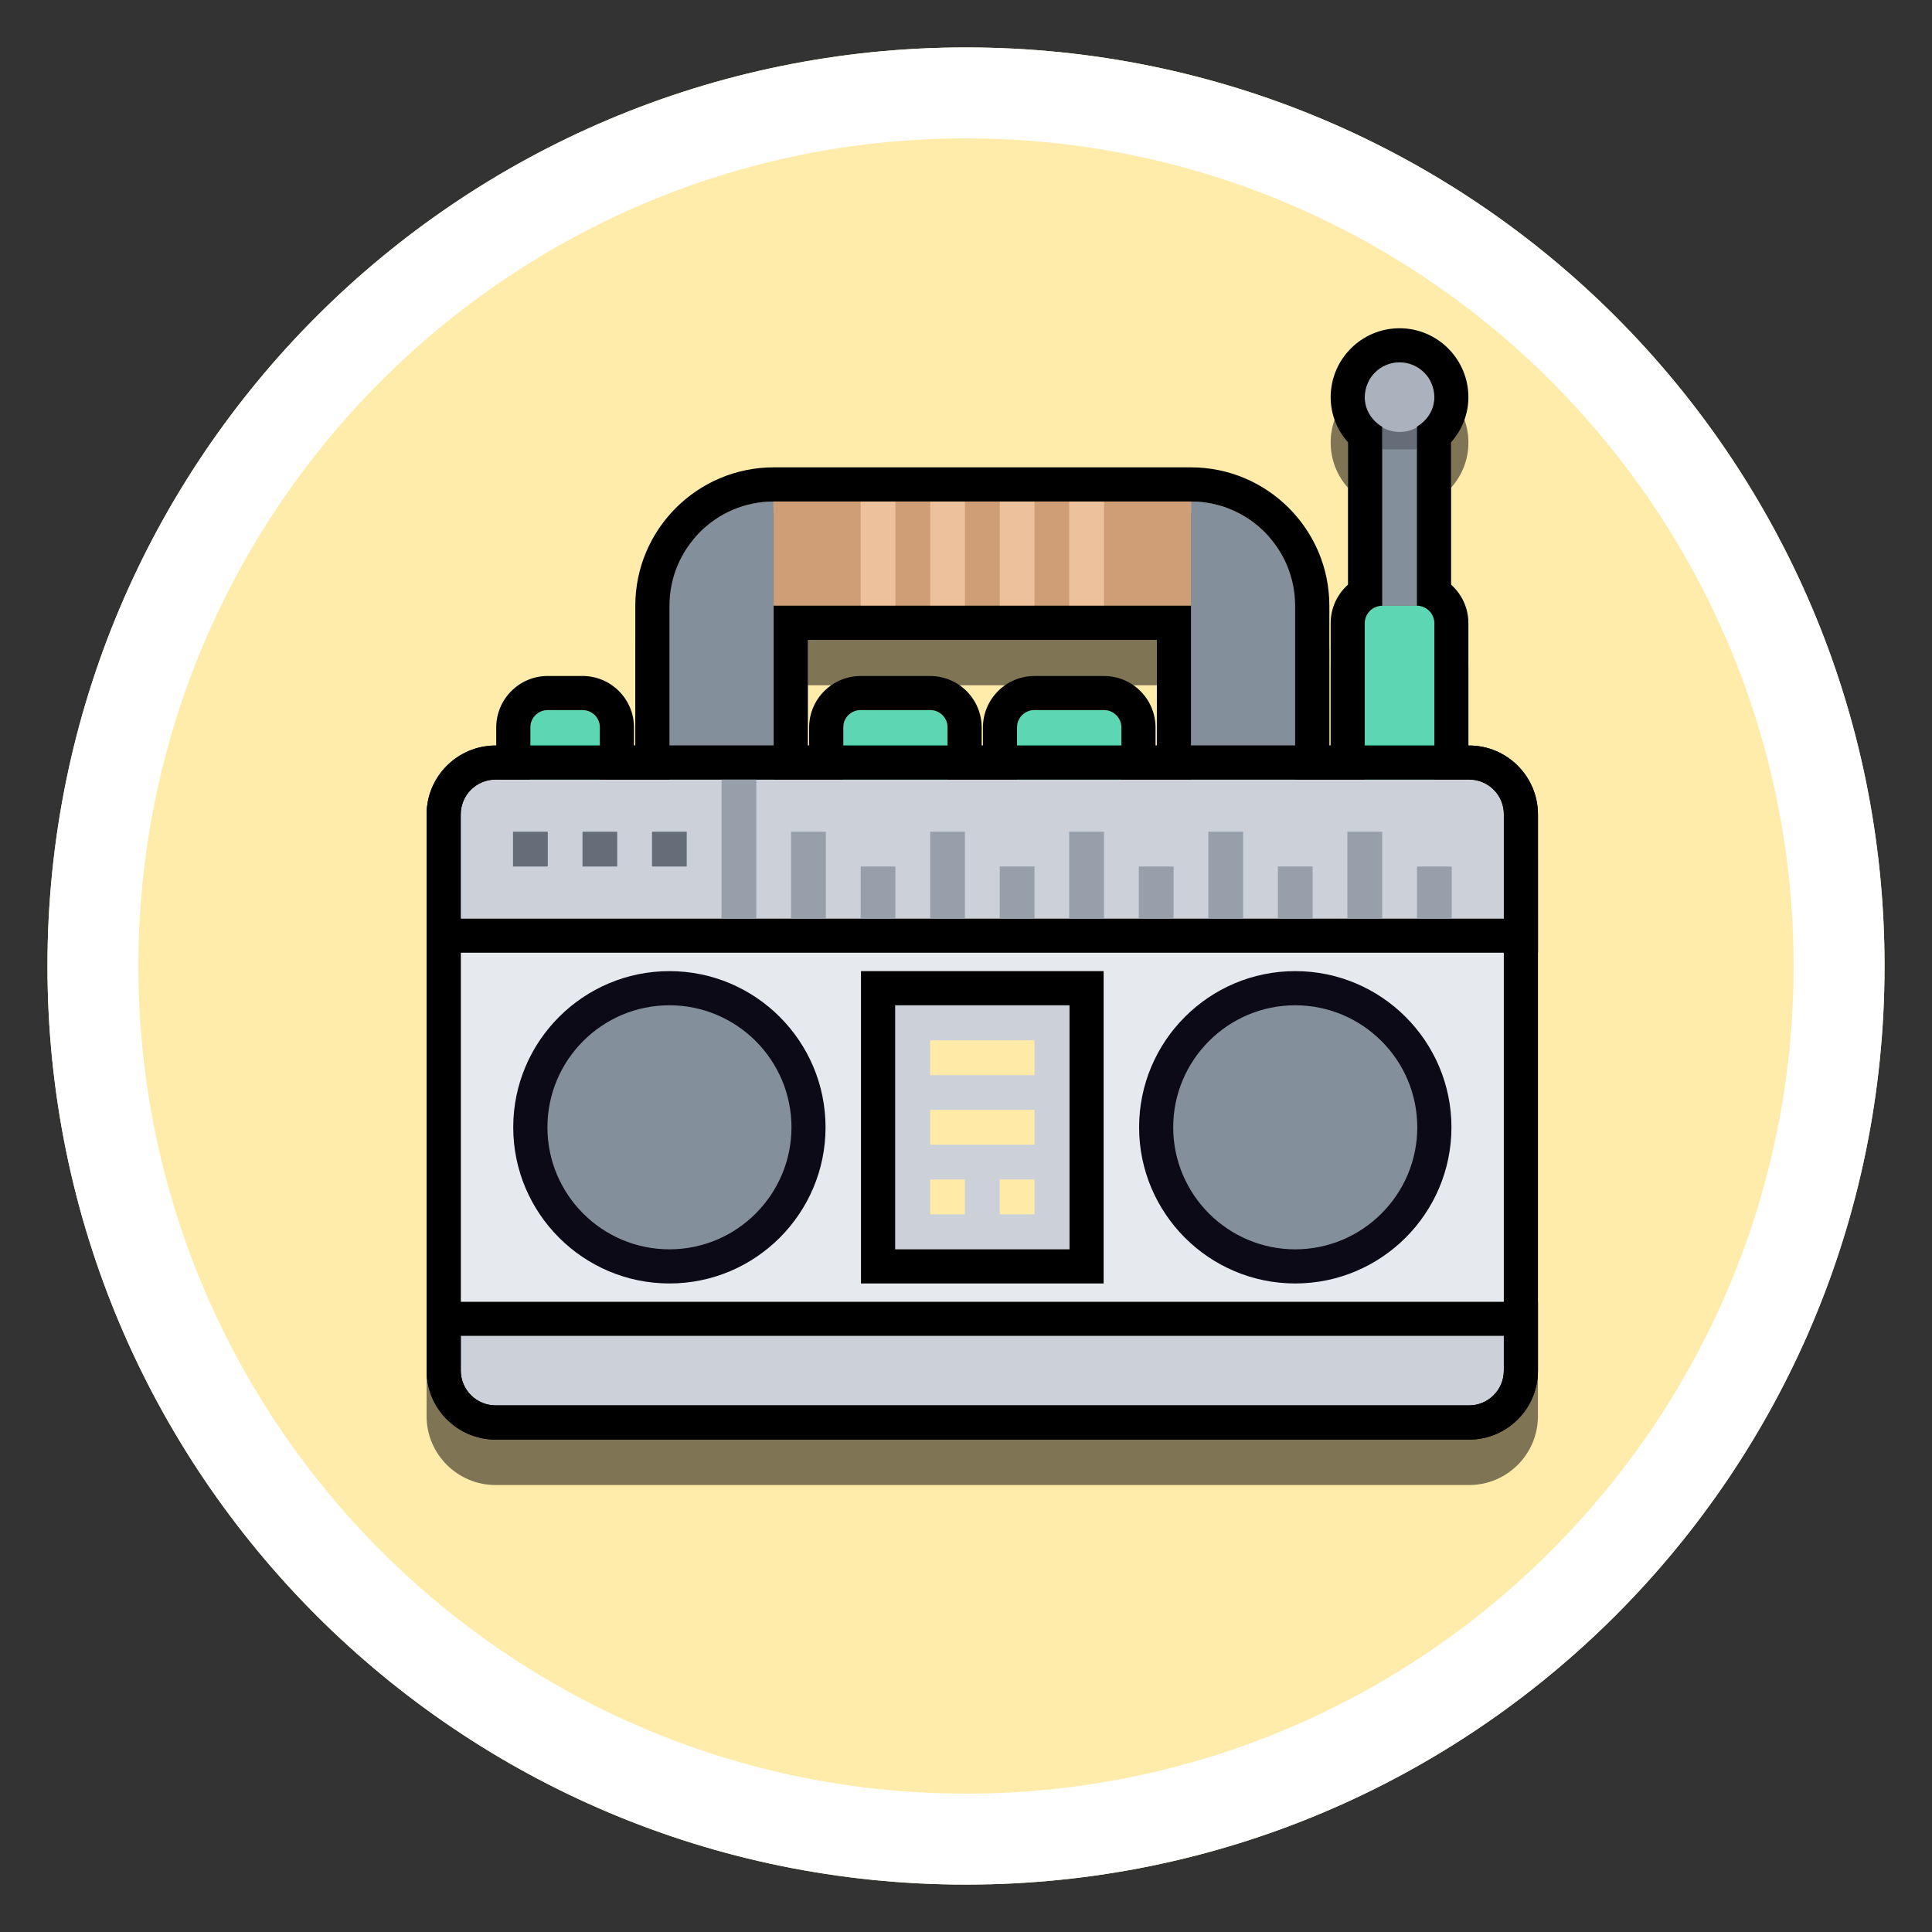 <?xml version="1.0" encoding="utf-8"?>
<!-- Generator: Adobe Illustrator 16.0.0, SVG Export Plug-In . SVG Version: 6.00 Build 0)  -->
<!DOCTYPE svg PUBLIC "-//W3C//DTD SVG 1.1//EN" "http://www.w3.org/Graphics/SVG/1.1/DTD/svg11.dtd">
<svg version="1.1" id="Calque_1" xmlns="http://www.w3.org/2000/svg" xmlns:xlink="http://www.w3.org/1999/xlink" x="0px" y="0px"
	 width="60px" height="60px" viewBox="0 0 60 60" enable-background="new 0 0 60 60" xml:space="preserve">
<rect x="0" y="0" width="60" height="60" fill="#333333" stroke="none"/>
<g id="icon_4_">
	<g>
		<path fill="#FFEBAA" d="M1.474,30C1.474,14.245,14.243,1.473,30,1.473c15.752,0,28.526,12.771,28.526,28.526
			c0,15.758-12.774,28.528-28.526,28.528C14.243,58.527,1.474,45.758,1.474,30z"/>
		<path fill="#FFFFFF" d="M30,4.297c14.172,0,25.702,11.53,25.702,25.702c0,14.174-11.53,25.704-25.702,25.704
			C15.827,55.703,4.298,44.174,4.298,30C4.298,15.828,15.827,4.297,30,4.297 M30,1.473C14.243,1.473,1.474,14.245,1.474,30
			c0,15.758,12.77,28.528,28.526,28.528c15.752,0,28.526-12.77,28.526-28.528C58.526,14.245,45.752,1.473,30,1.473L30,1.473z"/>
	</g>
	<g>
		<path opacity="0.5" d="M45.625,24.564h-0.022v-0.018v-3.78c0-0.479-0.21-0.904-0.54-1.199v-4.198v-0.22
			c0.345-0.385,0.54-0.879,0.54-1.404c0-1.178-0.959-2.138-2.14-2.138s-2.138,0.96-2.138,2.138c0,0.529,0.196,1.023,0.541,1.408
			v0.216v4.197c-0.33,0.293-0.541,0.722-0.541,1.2v3.78v0.018h-0.041v-0.018v-4.322c0-2.37-1.929-4.298-4.297-4.298h-2.701h-1.081
			h-1.078h-1.079h-1.082h-1.079h-1.079h-1.078h-2.701c-2.37,0-4.299,1.928-4.299,4.298v4.322v0.018h-0.041v-0.018v-0.541
			c0-0.883-0.717-1.599-1.599-1.599h-1.079c-0.884,0-1.6,0.716-1.6,1.599v0.541v0.018h-0.02c-1.181,0-2.143,0.963-2.143,2.143v3.235
			V31v10.841v1.057v1.082c0,1.18,0.962,2.139,2.143,2.139h30.233c1.179,0,2.138-0.959,2.138-2.139v-1.082v-1.057V31v-1.059v-3.235
			C47.763,25.527,46.804,24.564,45.625,24.564z M35.928,24.546v0.018h-0.042v-0.018v-0.541c0-0.883-0.717-1.599-1.6-1.599h-2.159
			c-0.884,0-1.601,0.716-1.601,1.599v0.541v0.018h-0.039v-0.018v-0.541c0-0.883-0.719-1.599-1.601-1.599h-2.157
			c-0.884,0-1.601,0.716-1.601,1.599v0.541v0.018h-0.041v-0.018v-3.264h1.642h1.078h1.079h1.079h1.082h1.079h1.078h1.081h1.642
			V24.546z M44.005,14.661c0.002-0.002,0.004-0.004,0.01-0.006C44.009,14.657,44.007,14.659,44.005,14.661L44.005,14.661z
			 M44.32,14.372c0.034-0.046,0.069-0.087,0.095-0.137C44.387,14.284,44.356,14.328,44.32,14.372z M42.514,14.235
			c0.026,0.05,0.058,0.091,0.092,0.137C42.571,14.328,42.54,14.284,42.514,14.235z M44.473,14.103
			c0.038-0.114,0.073-0.231,0.073-0.358C44.546,13.872,44.513,13.991,44.473,14.103z M42.456,14.103
			c-0.04-0.112-0.072-0.231-0.072-0.358C42.384,13.872,42.416,13.989,42.456,14.103z"/>
		<g>
			<g>
				<path fill="#E6E9ED" d="M45.625,43.646H15.392c-0.596,0-1.082-0.484-1.082-1.078V25.294c0-0.602,0.486-1.082,1.082-1.082h30.233
					c0.596,0,1.078,0.48,1.078,1.082v17.274C46.703,43.162,46.221,43.646,45.625,43.646z"/>
			</g>
			<g>
				<g>
					<path fill="#CCD1D9" d="M15.392,43.646h30.233c0.596,0,1.078-0.484,1.078-1.078v-1.082H14.31v1.082
						C14.31,43.162,14.796,43.646,15.392,43.646z"/>
					<path d="M46.703,41.486v1.082c0,0.594-0.482,1.078-1.078,1.078H15.392c-0.596,0-1.082-0.484-1.082-1.078v-1.082H46.703
						 M47.763,40.428h-1.06H14.31h-1.061v1.059v1.082c0,1.18,0.962,2.139,2.143,2.139h30.233c1.18,0,2.138-0.959,2.138-2.139v-1.082
						V40.428L47.763,40.428z"/>
				</g>
			</g>
			<g>
				<g>
					<rect x="27.269" y="30.689" fill="#CCD1D9" width="6.477" height="8.637"/>
					<path d="M34.274,39.859h-7.535v-9.7h7.535V39.859z M27.8,38.799h5.415V31.22H27.8V38.799z"/>
				</g>
			</g>
			<g>
				<g>
					<path fill="#838F9B" d="M44.546,35.01c0,2.385-1.935,4.316-4.322,4.316c-2.381,0-4.318-1.932-4.318-4.316
						c0-2.385,1.938-4.321,4.318-4.321C42.611,30.689,44.546,32.625,44.546,35.01z"/>
					<path fill="#0C0A16" d="M40.224,39.859c-2.674,0-4.848-2.176-4.848-4.85c0-2.674,2.174-4.85,4.848-4.85
						c2.675,0,4.852,2.176,4.852,4.85C45.075,37.684,42.898,39.859,40.224,39.859z M40.224,31.22c-2.088,0-3.789,1.699-3.789,3.79
						c0,2.088,1.701,3.789,3.789,3.789c2.089,0,3.791-1.701,3.791-3.789C44.015,32.919,42.313,31.22,40.224,31.22z"/>
				</g>
			</g>
			<g>
				<g>
					<path fill="#838F9B" d="M25.11,35.01c0,2.385-1.938,4.316-4.32,4.316c-2.386,0-4.32-1.932-4.32-4.316
						c0-2.385,1.935-4.321,4.32-4.321C23.173,30.689,25.11,32.625,25.11,35.01z"/>
					<path fill="#0C0A16" d="M20.79,39.859c-2.674,0-4.851-2.176-4.851-4.85c0-2.674,2.177-4.85,4.851-4.85s4.848,2.176,4.848,4.85
						C25.638,37.684,23.464,39.859,20.79,39.859z M20.79,31.22c-2.092,0-3.789,1.699-3.789,3.79c0,2.088,1.697,3.789,3.789,3.789
						c2.089,0,3.79-1.701,3.79-3.789C24.58,32.919,22.879,31.22,20.79,31.22z"/>
				</g>
			</g>
			<g>
				<rect x="28.887" y="32.308" fill="#FFEAA7" width="3.24" height="1.082"/>
			</g>
			<g>
				<rect x="28.887" y="34.467" fill="#FFEAA7" width="3.24" height="1.082"/>
			</g>
			<g>
				<rect x="28.887" y="36.631" fill="#FFEAA7" width="1.079" height="1.08"/>
			</g>
			<g>
				<rect x="31.048" y="36.631" fill="#FFEAA7" width="1.079" height="1.08"/>
			</g>
			<g>
				<path fill="#838F9B" d="M20.79,18.811v5.401h3.238v-8.639C22.241,15.574,20.79,17.025,20.79,18.811z"/>
			</g>
			<g>
				<path fill="#838F9B" d="M36.987,15.574v8.639h3.236v-5.401C40.224,17.025,38.773,15.574,36.987,15.574z"/>
			</g>
			<g>
				<rect x="24.028" y="15.574" fill="#CF9E76" width="12.959" height="3.237"/>
			</g>
			<g>
				<path fill="#5CD6B3" d="M29.429,24.212v-1.618c0-0.301-0.242-0.542-0.542-0.542h-2.157c-0.299,0-0.541,0.241-0.541,0.542v1.618
					H29.429z"/>
			</g>
			<g>
				<path fill="#5CD6B3" d="M34.827,24.212v-1.618c0-0.301-0.244-0.542-0.541-0.542h-2.159c-0.299,0-0.542,0.241-0.542,0.542v1.618
					H34.827z"/>
			</g>
			<g>
				<path fill="#5CD6B3" d="M44.005,18.811h-1.079c-0.301,0-0.542,0.246-0.542,0.541v4.86h2.162v-4.86
					C44.546,19.057,44.301,18.811,44.005,18.811z"/>
			</g>
			<g>
				<rect x="42.926" y="12.335" fill="#838F9B" width="1.079" height="6.476"/>
			</g>
			<g>
				<rect x="42.926" y="12.875" fill="#656D78" width="1.079" height="1.081"/>
			</g>
			<g>
				<path fill="#5CD6B3" d="M16.47,24.212v-1.618c0-0.301,0.239-0.542,0.541-0.542h1.079c0.301,0,0.54,0.241,0.54,0.542v1.618H16.47
					z"/>
			</g>
			<g>
				<circle fill="#AAB2BD" cx="43.465" cy="12.335" r="1.081"/>
			</g>
			<g>
				<rect x="26.729" y="15.574" fill="#ECC19C" width="1.078" height="3.237"/>
			</g>
			<g>
				<rect x="28.887" y="15.574" fill="#ECC19C" width="1.079" height="3.237"/>
			</g>
			<g>
				<rect x="31.048" y="15.574" fill="#ECC19C" width="1.079" height="3.237"/>
			</g>
			<g>
				<rect x="33.205" y="15.574" fill="#ECC19C" width="1.081" height="3.237"/>
			</g>
			<g>
				<rect x="20.79" y="23.133" fill="#656D78" width="3.238" height="1.079"/>
			</g>
			<g>
				<rect x="36.987" y="23.133" fill="#656D78" width="3.236" height="1.079"/>
			</g>
			<g>
				<rect x="31.585" y="23.133" fill="#37BC9B" width="3.242" height="1.079"/>
			</g>
			<g>
				<rect x="26.188" y="23.133" fill="#37BC9B" width="3.24" height="1.079"/>
			</g>
			<g>
				<rect x="42.384" y="23.133" fill="#37BC9B" width="2.162" height="1.079"/>
			</g>
			<g>
				<rect x="16.47" y="23.133" fill="#37BC9B" width="2.16" height="1.079"/>
			</g>
			<path d="M43.463,11.254c0.596,0,1.083,0.485,1.083,1.081c0,0.395-0.226,0.726-0.541,0.914v0.707v4.854
				c0.296,0,0.541,0.246,0.541,0.541v3.781v1.079h1.079c0.596,0,1.078,0.48,1.078,1.082v3.235v12.957v1.082
				c0,0.594-0.482,1.078-1.078,1.078H15.392c-0.596,0-1.082-0.484-1.082-1.078v-1.082V28.53v-3.235c0-0.602,0.486-1.082,1.082-1.082
				h1.078v-1.079v-0.539c0-0.301,0.239-0.542,0.541-0.542h1.079c0.301,0,0.54,0.241,0.54,0.542v0.539v1.079h2.16v-1.079v-4.322
				c0-1.786,1.451-3.237,3.238-3.237h2.701h1.078h1.079h1.079h1.082h1.079h1.078h1.081h2.701c1.786,0,3.236,1.451,3.236,3.237v4.322
				v1.079h2.16v-1.079v-3.781c0-0.295,0.241-0.541,0.542-0.541v-4.854v-0.705c-0.317-0.187-0.542-0.521-0.542-0.916
				C42.384,11.74,42.868,11.254,43.463,11.254 M24.028,24.212h2.16v-1.079v-0.539c0-0.301,0.242-0.542,0.541-0.542h2.157
				c0.3,0,0.542,0.241,0.542,0.542v0.539v1.079h2.156v-1.079v-0.539c0-0.301,0.243-0.542,0.542-0.542h2.159
				c0.297,0,0.541,0.241,0.541,0.542v0.539v1.079h2.16v-1.079v-4.322h-2.701h-1.081h-1.078h-1.079h-1.082h-1.079h-1.079h-1.078
				h-2.701v4.322V24.212 M43.463,10.194c-1.179,0-2.138,0.962-2.138,2.142c0,0.526,0.196,1.02,0.541,1.403v0.218v4.197
				c-0.33,0.294-0.541,0.721-0.541,1.198v3.781v0.02h-0.041v-0.02v-4.322c0-2.37-1.929-4.297-4.297-4.297h-2.701h-1.081h-1.078
				h-1.079h-1.082h-1.079h-1.079h-1.078h-2.701c-2.37,0-4.299,1.927-4.299,4.297v4.322v0.02h-0.041v-0.02v-0.539
				c0-0.885-0.717-1.601-1.599-1.601h-1.079c-0.884,0-1.6,0.716-1.6,1.601v0.539v0.02h-0.02c-1.181,0-2.143,0.96-2.143,2.142v3.235
				v12.957v1.082c0,1.18,0.962,2.139,2.143,2.139h30.233c1.18,0,2.138-0.959,2.138-2.139v-1.082V28.53v-3.235
				c0-1.182-0.958-2.142-2.138-2.142h-0.022v-0.02v-3.781c0-0.478-0.21-0.904-0.54-1.198v-4.197v-0.22
				c0.345-0.384,0.54-0.878,0.54-1.401C45.603,11.156,44.644,10.194,43.463,10.194L43.463,10.194z M25.088,19.872h1.642h1.078h1.079
				h1.079h1.082h1.079h1.078h1.081h1.642v3.262v0.02h-0.042v-0.02v-0.539c0-0.885-0.717-1.601-1.6-1.601h-2.159
				c-0.884,0-1.601,0.716-1.601,1.601v0.539v0.02h-0.039v-0.02v-0.539c0-0.885-0.719-1.601-1.601-1.601h-2.157
				c-0.884,0-1.601,0.716-1.601,1.601v0.539v0.02h-0.041v-0.02V19.872L25.088,19.872z"/>
			<g>
				<g>
					<path fill="#CCD1D9" d="M45.625,24.212H15.392c-0.596,0-1.082,0.48-1.082,1.082v3.235h32.394v-3.235
						C46.703,24.693,46.221,24.212,45.625,24.212z"/>
					<path d="M45.625,24.212c0.596,0,1.078,0.48,1.078,1.082v3.235H14.31v-3.235c0-0.602,0.486-1.082,1.082-1.082H45.625
						 M45.625,23.153H15.392c-1.181,0-2.143,0.96-2.143,2.142v3.235v1.058h1.061h32.394h1.06V28.53v-3.235
						C47.763,24.113,46.805,23.153,45.625,23.153L45.625,23.153z"/>
				</g>
			</g>
			<g>
				<rect x="15.932" y="25.83" fill="#656D78" width="1.079" height="1.08"/>
			</g>
			<g>
				<rect x="18.09" y="25.83" fill="#656D78" width="1.078" height="1.08"/>
			</g>
			<g>
				<rect x="22.409" y="24.212" fill="#969FAA" width="1.079" height="4.317"/>
			</g>
			<g>
				<rect x="24.568" y="25.83" fill="#969FAA" width="1.079" height="2.7"/>
			</g>
			<g>
				<rect x="26.729" y="26.91" fill="#969FAA" width="1.078" height="1.62"/>
			</g>
			<g>
				<rect x="28.887" y="25.83" fill="#969FAA" width="1.079" height="2.7"/>
			</g>
			<g>
				<rect x="31.048" y="26.91" fill="#969FAA" width="1.079" height="1.62"/>
			</g>
			<g>
				<rect x="33.205" y="25.83" fill="#969FAA" width="1.081" height="2.7"/>
			</g>
			<g>
				<rect x="35.367" y="26.91" fill="#969FAA" width="1.079" height="1.62"/>
			</g>
			<g>
				<rect x="37.526" y="25.83" fill="#969FAA" width="1.08" height="2.7"/>
			</g>
			<g>
				<rect x="39.686" y="26.91" fill="#969FAA" width="1.08" height="1.62"/>
			</g>
			<g>
				<rect x="41.844" y="25.83" fill="#969FAA" width="1.082" height="2.7"/>
			</g>
			<g>
				<rect x="44.005" y="26.91" fill="#969FAA" width="1.08" height="1.62"/>
			</g>
			<g>
				<rect x="20.249" y="25.83" fill="#656D78" width="1.078" height="1.08"/>
			</g>
		</g>
	</g>
</g>
</svg>
